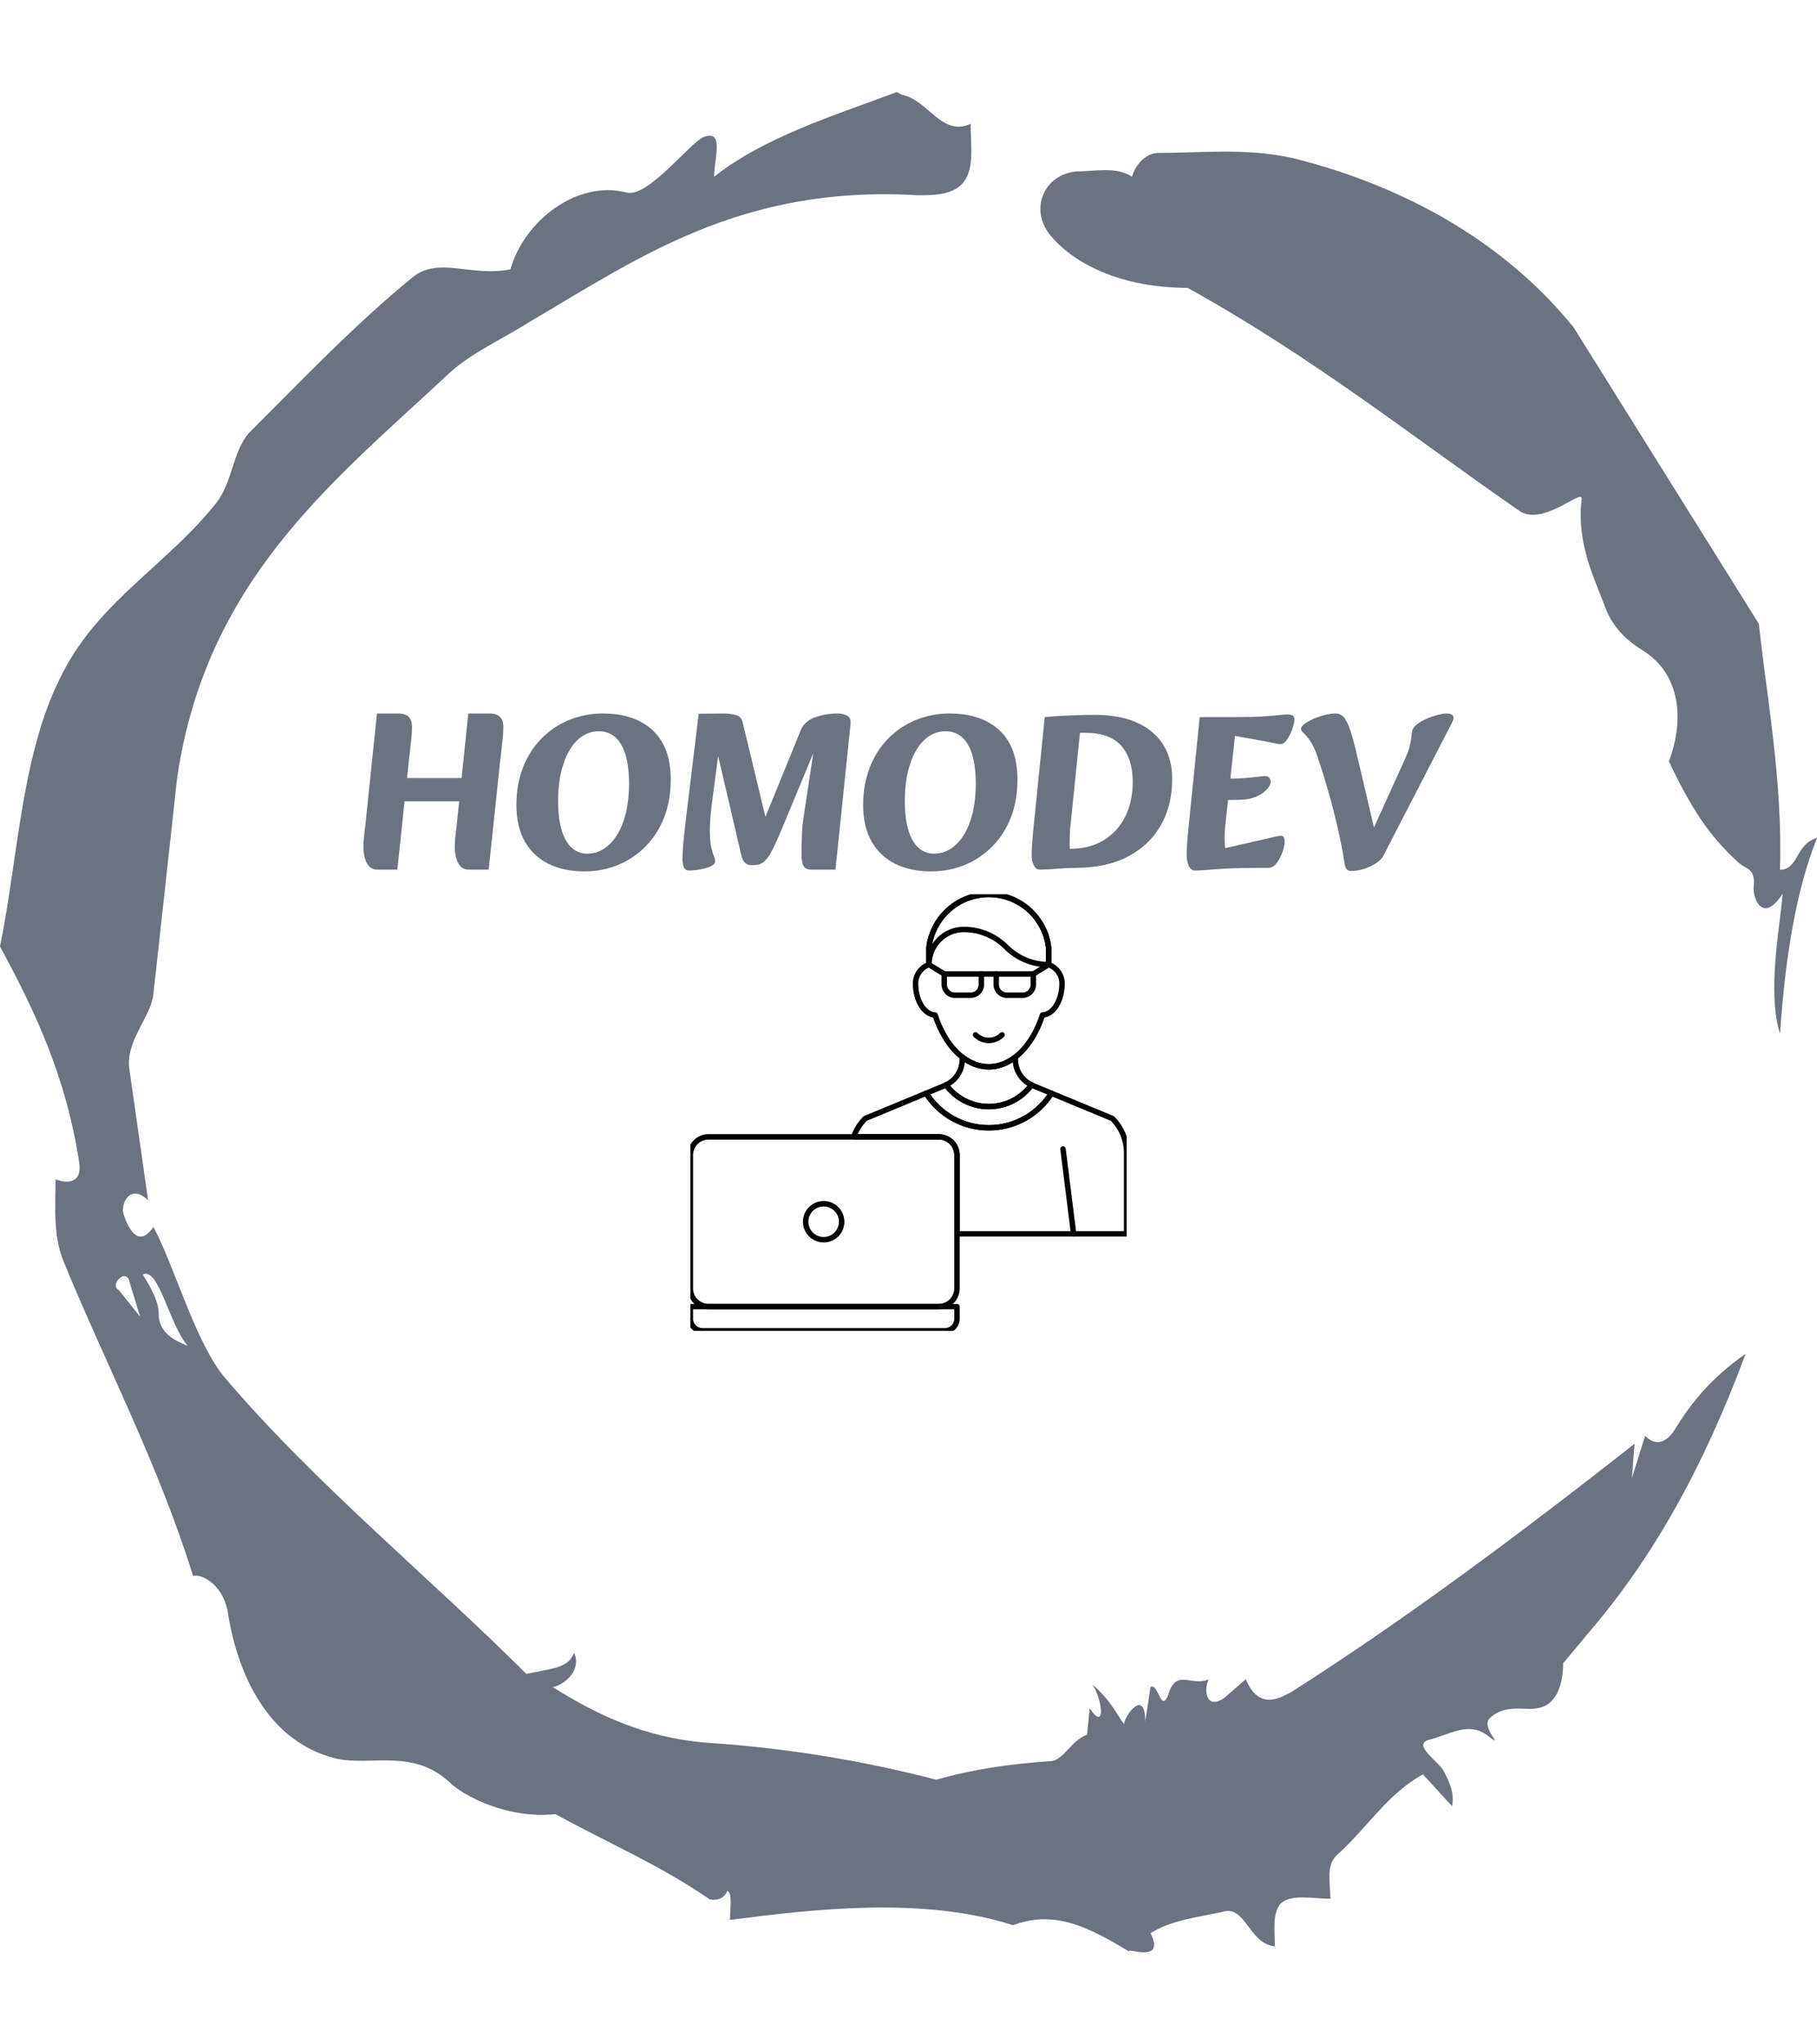 <svg xmlns="http://www.w3.org/2000/svg" version="1.1" xmlns:xlink="http://www.w3.org/1999/xlink" xmlns:svgjs="http://svgjs.dev/svgjs" width="2000" height="2250" viewBox="0 0 2000 2250"><g transform="matrix(1,0,0,1,0,0)"><svg viewBox="0 0 320 360" data-background-color="#ffffff" preserveAspectRatio="xMidYMid meet" height="2250" width="2000" xmlns="http://www.w3.org/2000/svg" xmlns:xlink="http://www.w3.org/1999/xlink"><g id="tight-bounds" transform="matrix(1,0,0,1,0,0)"><svg viewBox="0 0 320 360" height="360" width="320"><g><svg></svg></g><g><svg viewBox="0 0 320 360" height="360" width="320"><g><path transform="translate(-74.993,-51.79) scale(4.658,4.658)" d="M20.6 59.9l0.8 1-0.4-1.3c-0.1-0.6-0.8 0.1-0.4 0.3M21.5 59.3c0.3 0.5 0.6 1 0.6 1.5 0 0.7 0.6 1 1.1 1.2-0.7-0.8-1.1-3-1.7-2.7M59.9 16.9c1.7 0 3.3-0.2 5.1 0.2 4.4 1.1 8.1 3.3 10.6 6.4l7 11.2c0.3 2.8 0.9 5.9 0.8 9.3 0.7 0 0.6-1 1.4-1.2-0.8 2-1.2 4.5-1.4 7.4-0.5-1.6 0-4 0.1-5.3-0.7 1.1-1.1 0.3-1.1-0.2 0.1-0.8-0.3-0.7-0.6-1-1.1-1-1.8-2.1-2.6-3.8 0.5-1.3 0.6-3.2-1-4.2-0.5-0.3-1.1-0.8-1.4-1.6-0.4-1.1-1.1-2.4-0.9-4.1 0.1-0.5-1.5 1.1-2.4 0.4-3.9-2.7-7.8-5.8-12.5-8.4-2.5 0-4.3-0.9-5.2-2-0.8-1-0.2-2.3 1-2.4 0.7 0 1.5-0.2 2.1 0.2 0.1-0.4 0.5-0.9 1-0.9M50 14.6l0.2 0.1c1 0.2 1.5 1.6 2.6 1.1 0 0.7 0.1 1.4-0.1 1.9-0.3 0.8-1.2 0.8-1.9 0.8-6.7-0.4-10.6 2.4-14.7 4.8-1.1 0.7-2.3 1.2-3.2 2.1-4.3 4-9 7.7-10.1 15.1l-0.9 8.2c-0.1 0.9-1.1 1.8-0.9 2.9l0.7 4.9c-0.7-0.7-1.1 0.2-0.9 0.6 0.1 0.3 0.5 1.3 1.1 0.4 0.8 1.5 1.6 4.4 2.7 5.7 3.4 4 7.8 7.6 11.4 11.2 0.9-0.2 1.6-0.2 1.8-0.8 0.3 0.6-0.3 1.2-0.8 1.3 1.6 1 3.4 1.9 5.8 2.1 3.1 0.2 6 0.7 8.7 1.4 1.4-0.4 2.8-0.6 4.3-0.7 0.5 0 0.8-0.8 1.4-1l0.1-1c0.6 0.9 0.5-0.3 0.1-0.9 0.7 0.6 0.9 1.1 1.2 1.5 0-0.3 0.8-1.4 0.8-0.1l0.2-1.3c0.3-0.2 0.4 1.1 0.7 0.2 0.3-0.9 0.9-0.2 1.5-0.5-0.2 0.4-0.1 1.2 0.6 0.7l0.8-0.7c0.5 1.2 1.3 0.7 1.7 0.5 4.4-2.8 8.8-6.1 13-9.4l-0.1 1.3 0.5-1.6c0.5 0.5 0.9 0.1 1.1-0.2 0.6-1 1.4-2 2.7-2.9-1.6 4.3-3.5 7.7-5.9 10.5l-1 1.2c0 0.7-0.2 1.6-1 1.7-0.4 0.1-1.2-0.2-1.8 0.4-0.3 0.4 0.7 1.2-0.1 0.6-0.7-0.5-1.4 0-2.2 0.2-0.6 0.2 0.4 0.8 0.6 1.2 0.2 0.4 0.4 0.8 0.3 1.3l-1.1-1.2c-1.3 0.7-2.1 2-3.2 3-0.5 0.4-0.3 1.1-0.3 1.7-0.7 0-1.5-0.2-1.9 0.2-0.3 0.4-0.2 1-0.2 1.6-1-0.1-1.1-1.6-2-1.3-0.9 0.2-1.9 0.3-2.7 0.8 0.6 1.2-1 0.5-0.8 0.7-1.5-0.9-2.8-1.6-4.4-1-3.4-1.1-7.6-0.6-10.7-0.2 0-0.5 0.1-1-0.1-1.1-0.2 0.5-0.8 0.3-0.7 0.3-1.9-1.3-3.8-2.1-5.8-3.2-1.8 0.2-3.5-0.7-4-1.2-1.4-1.3-3-0.6-4.3-0.9-2.8-0.7-3.8-3.6-4.1-5.6-0.2-1-1-1.4-1.3-1.3-1.3-4.2-3.3-8-4.9-11.9-0.4-1-0.3-2-0.3-3.1 0.5 0.2 1 0.1 0.9-0.6-0.5-3.3-1.7-5.8-3-8.2 0.7-3.4 0.8-7.4 2.4-10.4 1.4-2.7 4-4.1 5.8-6.4 0.6-0.8 0.6-1.9 1.2-2.6 2-2 4-4.1 6.2-5.9 1-0.8 2.2 0 3.7-0.3 0.5-1.8 2.5-3.4 4.4-2.9 0.8 0.2 2.4-1.9 2.9-2.1 0.8-0.3 0.4 0.8 0.4 1.5 1.9-1.5 4.5-2.3 6.9-3.2" fill="#6b7280" fill-rule="nonzero" stroke="none" stroke-width="1" stroke-linecap="butt" stroke-linejoin="miter" stroke-miterlimit="10" stroke-dasharray="" stroke-dashoffset="0" font-family="none" font-weight="none" font-size="none" text-anchor="none" style="mix-blend-mode: normal" data-fill-palette-color="tertiary"></path></g><g transform="matrix(1,0,0,1,64,125.648)"><svg viewBox="0 0 192 108.705" height="108.705" width="192"><g><svg viewBox="0 0 192 108.705" height="108.705" width="192"><g><svg viewBox="0 0 192 108.705" height="108.705" width="192"><g><svg viewBox="0 0 192 27.802" height="27.802" width="192"><g id="textblocktransform"><svg viewBox="0 0 192 27.802" height="27.802" width="192" id="textblock"><g><svg viewBox="0 0 192 27.802" height="27.802" width="192"><g transform="matrix(1,0,0,1,0,0)"><svg width="192" viewBox="2.45 -34.8 245.84 35.6" height="27.802" data-palette-color="#6b7280"><path d="M27.35-15L8.8-15 8.8-20.25 27.35-20.25 27.35-15ZM10.1 0.4L5.55 0.4Q4.4 0.4 3.7-0.4 3-1.2 2.73-2.38 2.45-3.55 2.45-4.7L2.45-4.7Q2.45-6.35 2.68-7.93 2.9-9.5 3.1-11.7L3.1-11.7 5.5-34.8 10.2-34.8Q11.95-34.8 12.68-34.02 13.4-33.25 13.4-31.9L13.4-31.9Q13.4-30.7 13.3-29.63 13.2-28.55 13.03-27.1 12.85-25.65 12.6-23.3L12.6-23.3 10.1 0.4ZM30.7 0.4L26.15 0.4Q25 0.4 24.3-0.4 23.6-1.2 23.33-2.38 23.05-3.55 23.05-4.7L23.05-4.7Q23.05-6.35 23.28-7.93 23.5-9.5 23.7-11.7L23.7-11.7 26.1-34.8 30.8-34.8Q32.55-34.8 33.27-34.02 34-33.25 34-31.9L34-31.9Q34-30.7 33.9-29.63 33.8-28.55 33.63-27.1 33.45-25.65 33.2-23.3L33.2-23.3 30.7 0.4ZM52.25 0.8L52.25 0.8Q47.7 0.8 44.25-0.88 40.8-2.55 38.87-5.9 36.95-9.25 36.95-14.15L36.95-14.15Q36.95-18.8 38.42-22.6 39.9-26.4 42.57-29.13 45.25-31.85 48.8-33.33 52.35-34.8 56.45-34.8L56.45-34.8Q63.6-34.8 67.67-31.03 71.75-27.25 71.75-19.9L71.75-19.9Q71.75-15.2 70.27-11.4 68.8-7.6 66.12-4.88 63.45-2.15 59.92-0.68 56.4 0.8 52.25 0.8ZM52.9-3.2L52.9-3.2Q55-3.2 56.72-4.33 58.45-5.45 59.72-7.55 61-9.65 61.67-12.53 62.35-15.4 62.35-18.9L62.35-18.9Q62.35-22.85 61.55-25.5 60.75-28.15 59.22-29.48 57.7-30.8 55.55-30.8L55.55-30.8Q52.8-30.8 50.72-28.83 48.65-26.85 47.5-23.3 46.35-19.75 46.35-15.1L46.35-15.1Q46.35-11.15 47.15-8.5 47.95-5.85 49.42-4.53 50.9-3.2 52.9-3.2ZM75.95 0.6L75.95 0.6Q75 0.6 74.7-0.15 74.4-0.9 74.4-1.95L74.4-1.95Q74.4-3.7 74.6-5.68 74.8-7.65 75-9.55L75-9.55 78.05-34.75 83.65-34.8Q85.1-34.8 86.37-34.48 87.65-34.15 87.95-32.9L87.95-32.9 94.35-6.35 91.05-6.45 101.1-31.1Q101.9-33.05 104.25-33.93 106.6-34.8 109.4-34.8L109.4-34.8Q110.65-34.8 111.55-34.3 112.45-33.8 112.3-32.45L112.3-32.45 108.9 0.4 103.45 0.4Q102.25 0.4 101.75-0.33 101.25-1.05 101.25-3.05L101.25-3.05Q101.25-4.85 101.32-7.18 101.4-9.5 101.75-11.7L101.75-11.7 104.15-27.5 104.5-27.3 96.65-8.4Q95.55-5.8 94.77-4.25 94-2.7 93.3-1.9 92.6-1.1 91.85-0.85 91.1-0.6 90.05-0.6L90.05-0.6Q89.05-0.6 88.5-1.13 87.95-1.65 87.65-2.9L87.65-2.9 81.9-27.55 82.75-27.6 81.05-14.65Q80.55-10.7 80.57-8.35 80.6-6 80.87-4.73 81.15-3.45 81.45-2.75 81.75-2.05 81.75-1.45L81.75-1.45Q81.75-0.9 81.1-0.53 80.45-0.15 79.5 0.1 78.55 0.35 77.57 0.48 76.6 0.6 75.95 0.6ZM130.44 0.8L130.44 0.8Q125.89 0.8 122.44-0.88 118.99-2.55 117.07-5.9 115.14-9.25 115.14-14.15L115.14-14.15Q115.14-18.8 116.62-22.6 118.09-26.4 120.77-29.13 123.44-31.85 126.99-33.33 130.54-34.8 134.64-34.8L134.64-34.8Q141.79-34.8 145.87-31.03 149.94-27.25 149.94-19.9L149.94-19.9Q149.94-15.2 148.47-11.4 146.99-7.6 144.32-4.88 141.64-2.15 138.12-0.68 134.59 0.8 130.44 0.8ZM131.09-3.2L131.09-3.2Q133.19-3.2 134.92-4.33 136.64-5.45 137.92-7.55 139.19-9.65 139.87-12.53 140.54-15.4 140.54-18.9L140.54-18.9Q140.54-22.85 139.74-25.5 138.94-28.15 137.42-29.48 135.89-30.8 133.74-30.8L133.74-30.8Q130.99-30.8 128.92-28.83 126.84-26.85 125.69-23.3 124.54-19.75 124.54-15.1L124.54-15.1Q124.54-11.15 125.34-8.5 126.14-5.85 127.62-4.53 129.09-3.2 131.09-3.2ZM154.99 0.4L154.99 0.4Q154.09 0.4 153.62-0.6 153.14-1.6 153.14-2.95L153.14-2.95Q153.14-4.9 153.59-9.3L153.59-9.3 156.09-34Q158.79-34.25 161.97-34.38 165.14-34.5 167.44-34.5L167.44-34.5Q175.64-34.5 180.24-30.68 184.84-26.85 184.84-20L184.84-20Q184.84-14.2 182.31-9.68 179.79-5.15 174.92-2.58 170.04 0 163.04 0L163.04 0Q161.04 0 158.81 0.2 156.59 0.4 154.99 0.4ZM161.74-4.3L161.74-4.3Q166.24-4.3 169.42-6.25 172.59-8.2 174.27-11.6 175.94-15 175.94-19.4L175.94-19.4Q175.94-24.55 173.37-27.5 170.79-30.45 165.29-30.45L165.29-30.45 164.04-30.45 161.79-8.5Q161.74-7.65 161.72-6.55 161.69-5.45 161.74-4.3ZM189.94 0.6L189.94 0.6Q189.04 0.6 188.56-0.5 188.09-1.6 188.09-2.95L188.09-2.95Q188.09-4.9 188.54-9.3L188.54-9.3 191.04-34 199.74-34Q203.14-34 205.39-34.15 207.64-34.3 208.94-34.45 210.24-34.6 210.79-34.6L210.79-34.6Q211.34-34.6 211.86-34.43 212.39-34.25 212.39-33.5L212.39-33.5Q212.39-32.6 211.91-31.28 211.44-29.95 210.74-28.93 210.04-27.9 209.29-27.9L209.29-27.9Q208.79-27.9 207.41-28.2 206.04-28.5 204.59-28.75L204.59-28.75 198.99-29.75 196.74-8.95Q196.64-7.75 196.64-6.63 196.64-5.5 196.79-4.45L196.79-4.45 206.24-6.6Q207.14-6.8 208.06-7.03 208.99-7.25 209.34-7.25L209.34-7.25Q210.19-7.25 210.19-5.9L210.19-5.9Q210.19-5 209.71-3.6 209.24-2.2 208.41-1.1 207.59 0 206.49 0L206.49 0 204.24 0Q198.64 0 194.94 0.3 191.24 0.6 189.94 0.6ZM200.19-15.35L194.29-15.25 194.94-20.1 197.34-20.1Q199.49-20.1 201.26-20.25 203.04-20.4 204.24-20.55 205.44-20.7 205.74-20.7L205.74-20.7Q206.44-20.7 206.74-20.3 207.04-19.9 207.04-19.4L207.04-19.4Q207.04-18.65 206.19-17.7 205.34-16.75 203.81-16.07 202.29-15.4 200.19-15.35L200.19-15.35ZM225.04 0.7L225.04 0.7Q224.64 0.7 224.26 0.4 223.89 0.1 223.69-1.1L223.69-1.1Q223.14-4.75 222.21-8.8 221.29-12.85 220.14-16.9 218.99-20.95 217.74-24.65L217.74-24.65Q217.19-26.4 216.66-27.4 216.14-28.4 215.59-29.15L215.59-29.15Q215.04-29.9 214.46-30.4 213.89-30.9 213.89-31.35L213.89-31.35Q213.89-31.9 214.71-32.5 215.54-33.1 216.76-33.63 217.99-34.15 219.31-34.48 220.64-34.8 221.69-34.8L221.69-34.8Q222.84-34.8 223.59-33.9 224.34-33 225.01-30.98 225.69-28.95 226.49-25.5L226.49-25.5 231.39-4.65 228.04-4.05 237.34-24.55Q237.99-26 238.26-26.95 238.54-27.9 238.66-28.73 238.79-29.55 238.89-30.55L238.89-30.55Q238.99-31.5 239.94-32.27 240.89-33.05 242.21-33.63 243.54-34.2 244.76-34.5 245.99-34.8 246.64-34.8L246.64-34.8Q248.29-34.8 248.29-33.85L248.29-33.85Q248.29-33.4 247.74-32.35L247.74-32.35 232.39-2.6Q232.04-1.9 230.91-1.13 229.79-0.35 228.26 0.18 226.74 0.7 225.04 0.7Z" opacity="1" transform="matrix(1,0,0,1,0,0)" fill="#6b7280" class="wordmark-text-0" data-fill-palette-color="primary" id="text-0"></path></svg></g></svg></g></svg></g></svg></g><g transform="matrix(1,0,0,1,57.577,31.859)"><svg viewBox="0 0 76.846 76.846" height="76.846" width="76.846"><g><svg xmlns="http://www.w3.org/2000/svg" xmlns:xlink="http://www.w3.org/1999/xlink" version="1.0" x="0" y="0" viewBox="10 10 80 80" enable-background="new 0 0 100 100" xml:space="preserve" height="76.846" width="76.846" class="icon-icon-0" data-fill-palette-color="accent" id="icon-0"><path fill="none" stroke="#000000" stroke-linecap="round" stroke-linejoin="round" stroke-miterlimit="10" d="M78.33 56.667l1.945 15.555L78.33 56.667z"></path><path fill="none" stroke="#000000" stroke-linecap="round" stroke-linejoin="round" stroke-miterlimit="10" d="M75.689 22.862v-3.157C75.021 14.236 70.37 10 64.722 10c-5.647 0-10.298 4.235-10.968 9.704v3.157c-1.433 0.509-2.461 1.859-2.461 3.461 0 3.145 1.596 5.689 3.582 5.778 1.828 5.631 5.549 9.496 9.847 9.496 4.297 0 8.016-3.864 9.846-9.496 1.986-0.089 3.583-2.633 3.583-5.778C78.15 24.721 77.118 23.371 75.689 22.862z"></path><path fill="none" stroke="#000000" stroke-linecap="round" stroke-linejoin="round" stroke-miterlimit="10" d="M63.359 24.58h-6.806v1.945c0 1.071 0.877 1.947 1.946 1.947h2.917c1.069 0 1.942-0.876 1.942-1.947V24.58z"></path><path fill="none" stroke="#000000" stroke-linecap="round" stroke-linejoin="round" stroke-miterlimit="10" d="M56.554 24.58l-2.8-1.718L56.554 24.58z"></path><path fill="none" stroke="#000000" stroke-linecap="round" stroke-linejoin="round" stroke-miterlimit="10" d="M66.081 24.58h6.806v1.945c0 1.071-0.875 1.947-1.944 1.947h-2.916c-1.071 0-1.945-0.876-1.945-1.947V24.58z"></path><path fill="none" stroke="#000000" stroke-linecap="round" stroke-linejoin="round" stroke-miterlimit="10" d="M72.889 24.58l2.801-1.718L72.889 24.58z"></path><path fill="none" stroke="#000000" stroke-linecap="round" stroke-linejoin="round" stroke-miterlimit="10" d="M63.359 24.58h2.722H63.359z"></path><path fill="none" stroke="#000000" stroke-linecap="round" stroke-linejoin="round" stroke-miterlimit="10" d="M62.292 35.745c1.342 1.341 3.519 1.341 4.86 0C65.811 37.086 63.634 37.086 62.292 35.745z"></path><path fill="none" stroke="#000000" stroke-linecap="round" stroke-linejoin="round" stroke-miterlimit="10" d="M75.689 22.862c-3.038 0-5.788-1.231-7.78-3.221l0 0c-2.147-2.147-4.961-3.222-7.777-3.222-3.522 0-6.378 2.885-6.378 6.443v-3.157C54.424 14.236 59.074 10 64.722 10c5.648 0 10.299 4.235 10.968 9.704V22.862z"></path><path fill="none" stroke="#000000" stroke-linecap="round" stroke-linejoin="round" stroke-miterlimit="10" d="M64.722 48.889c3.219 0 6.066-1.571 7.834-3.981-0.535-0.258-1.031-0.585-1.446-1.002-0.941-0.937-1.52-2.235-1.52-3.668v-0.429c-1.469 1.139-3.119 1.788-4.868 1.788-1.748 0-3.398-0.649-4.866-1.788v0.429c0 1.433-0.583 2.732-1.521 3.668-0.417 0.417-0.911 0.744-1.449 0.999C58.656 47.317 61.503 48.889 64.722 48.889z"></path><path fill="none" stroke="#000000" stroke-linecap="round" stroke-linejoin="round" stroke-miterlimit="10" d="M72.792 45.033c-0.084-0.034-0.155-0.089-0.236-0.125-1.768 2.41-4.615 3.981-7.834 3.981s-6.065-1.571-7.836-3.984c-0.078 0.04-0.151 0.092-0.236 0.128l-3.415 1.415c2.415 3.8 6.651 6.33 11.486 6.33 4.837 0 9.072-2.529 11.489-6.33L72.792 45.033z"></path><path fill="none" stroke="#000000" stroke-linecap="round" stroke-linejoin="round" stroke-miterlimit="10" d="M58.889 85.556H10v2.224C10 89.002 11.001 90 12.223 90h44.444c1.222 0 2.222-0.998 2.222-2.221V85.556z"></path><path fill="none" stroke="#000000" stroke-linecap="round" stroke-linejoin="round" stroke-miterlimit="10" d="M58.889 82.219c0 1.833-1.5 3.333-3.333 3.333H13.335c-1.834 0-3.335-1.5-3.335-3.333V57.774c0-1.833 1.5-3.335 3.335-3.335h42.221c1.833 0 3.333 1.502 3.333 3.335V82.219z"></path><path fill="none" stroke="#000000" stroke-linecap="round" stroke-linejoin="round" stroke-miterlimit="10" d="M55.556 54.439c1.833 0 3.333 1.502 3.333 3.335v14.447H90l-0.004-14.826c0-2.469-1-4.704-2.614-6.321L76.21 46.448c-2.417 3.8-6.652 6.33-11.489 6.33-4.835 0-9.071-2.529-11.486-6.33l-11.172 4.626c-0.938 0.938-1.66 2.089-2.107 3.365H55.556z"></path><circle fill="none" stroke="#000000" stroke-linecap="round" stroke-linejoin="round" stroke-miterlimit="10" cx="34.444" cy="70" r="3.3"></circle></svg></g></svg></g><g></g></svg></g></svg></g></svg></g></svg></g><defs></defs></svg><rect width="320" height="360" fill="none" stroke="none" visibility="hidden"></rect></g></svg></g></svg>